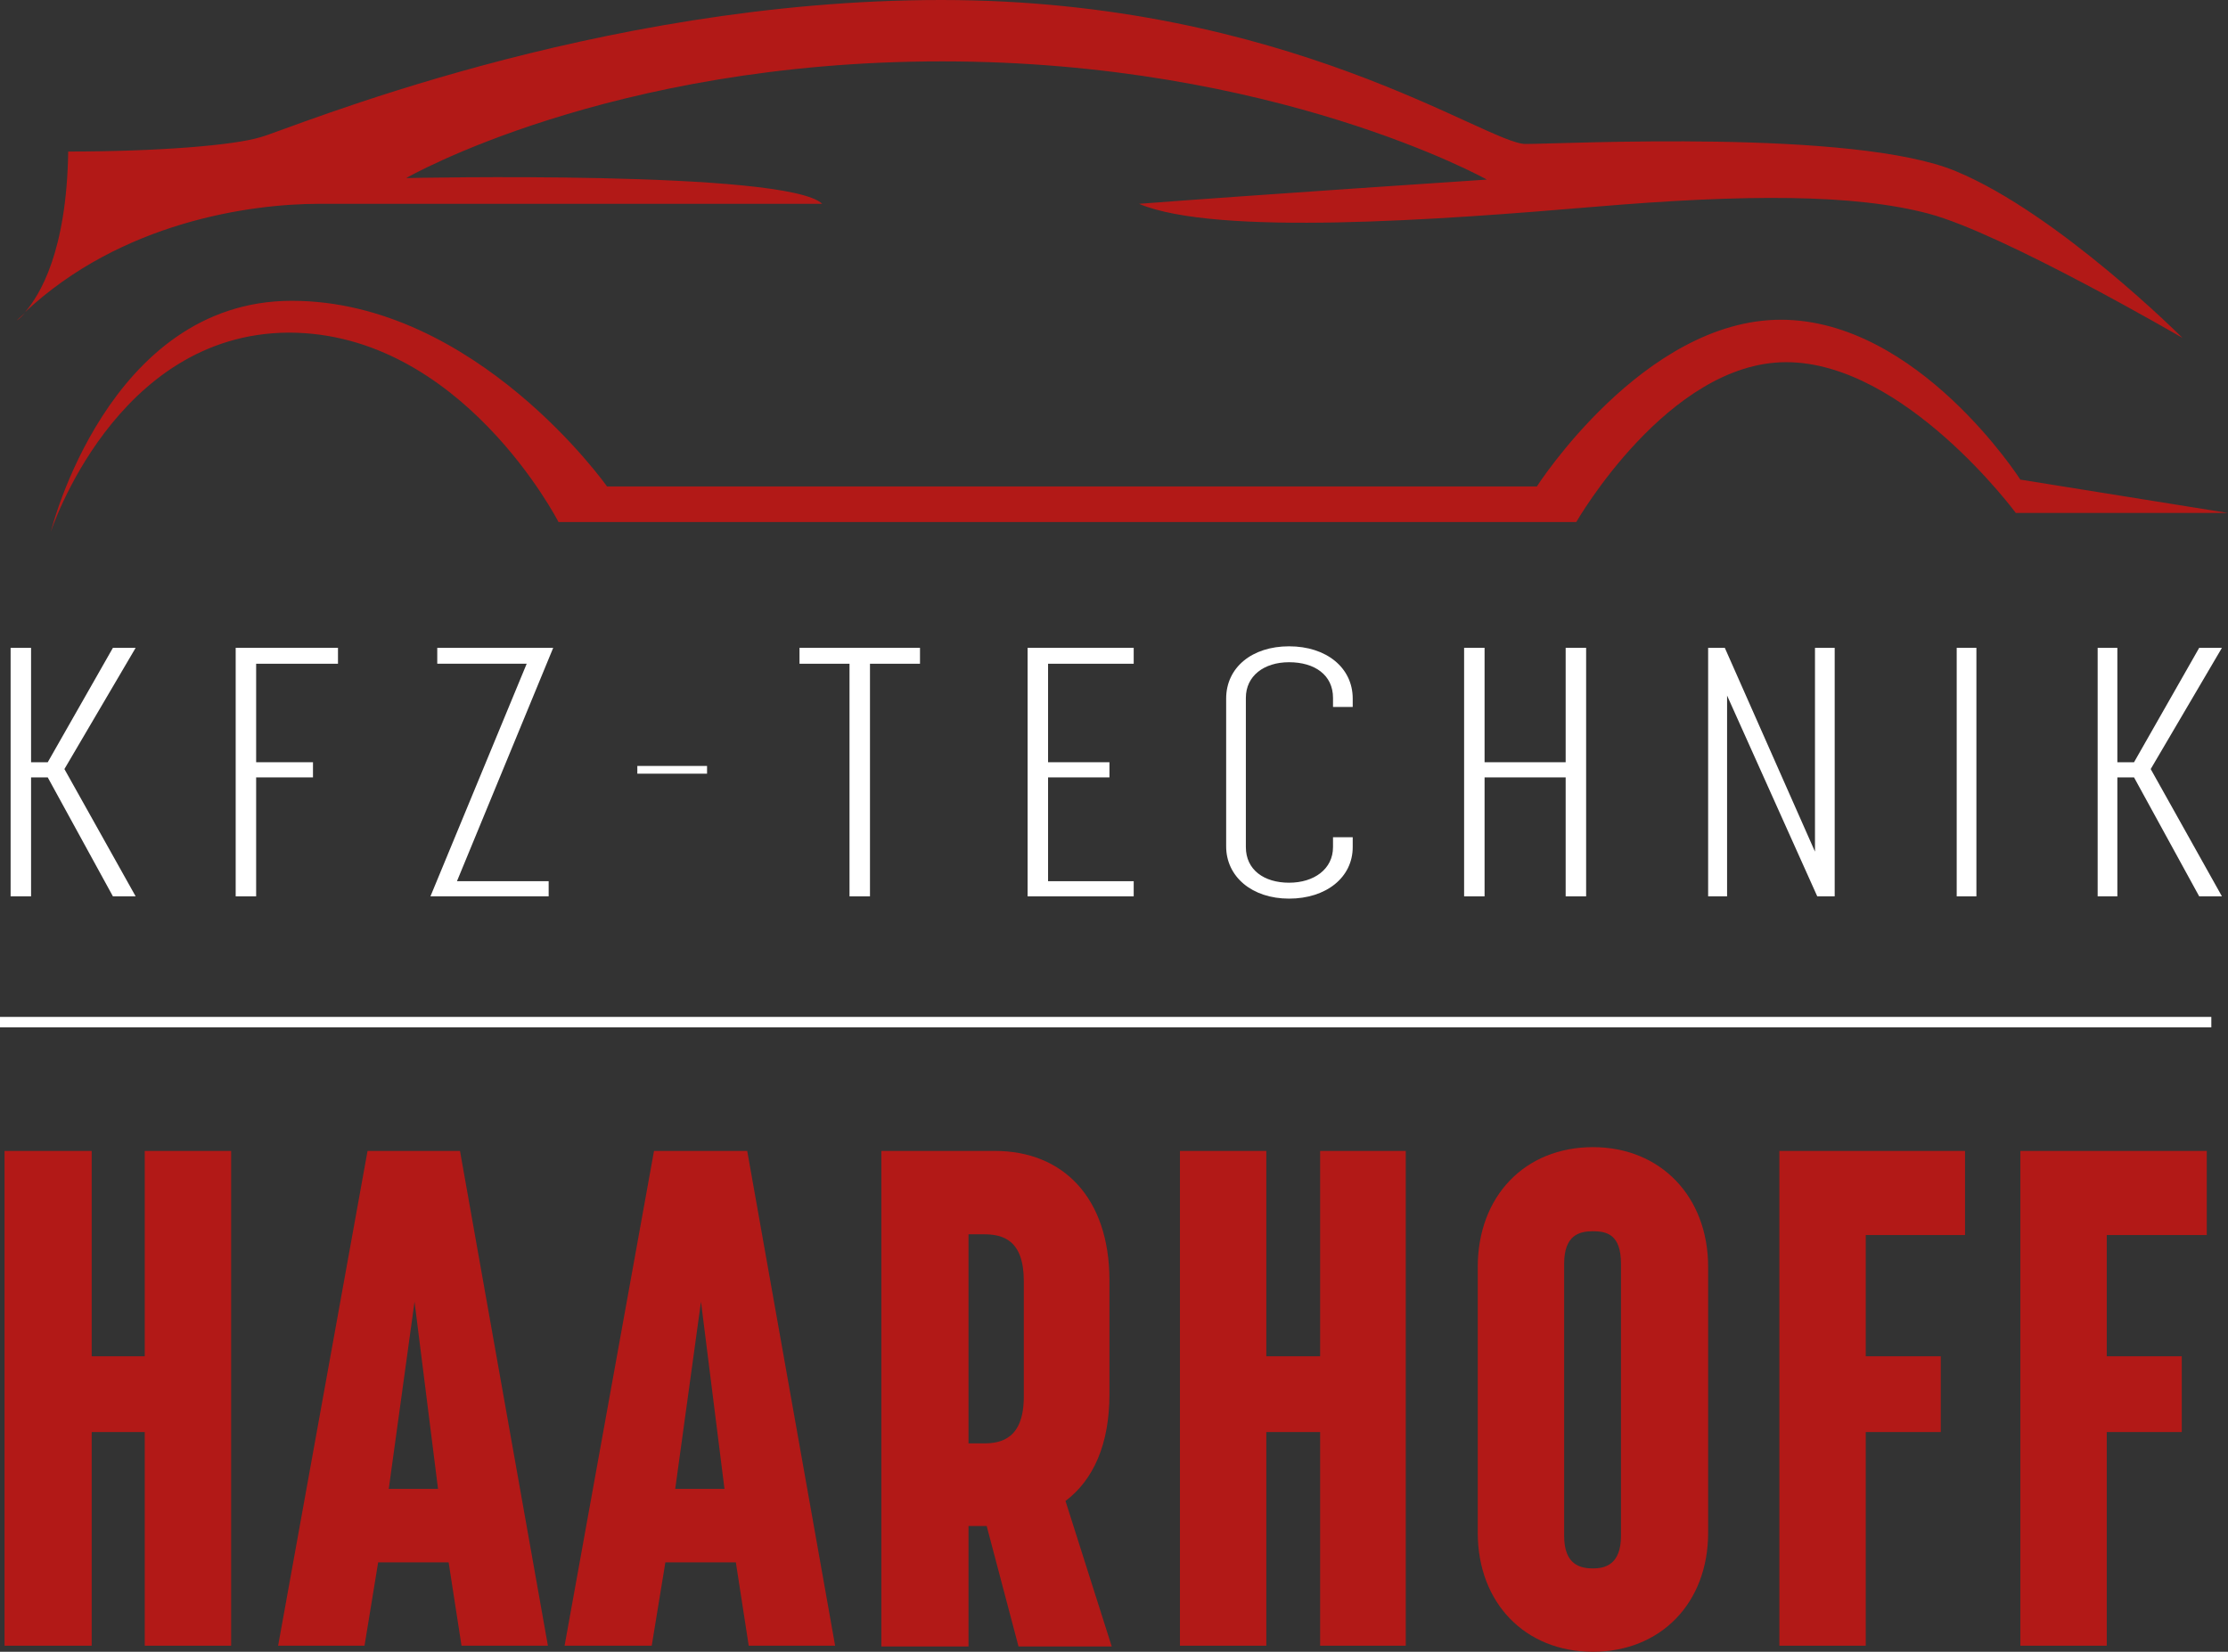<?xml version="1.0" encoding="utf-8"?>
<!-- Generator: Adobe Illustrator 27.6.1, SVG Export Plug-In . SVG Version: 6.00 Build 0)  -->
<svg version="1.1" id="Ebene_1" xmlns="http://www.w3.org/2000/svg" xmlns:xlink="http://www.w3.org/1999/xlink" x="0px" y="0px"
	 viewBox="0 0 294 218" style="enable-background:new 0 0 294 218;" xml:space="preserve">
<rect x="0" y="0" width="294" height="218" fill="#333333" stroke="none"/>
<style type="text/css">
	.st0{fill:#B21917;}
	.st1{fill:none;stroke:#FFFFFF;stroke-width:1.378;}
	.st2{fill:#FFFFFF;}
	.st3{fill:none;stroke:#FFFFFF;stroke-width:1.021;}
</style>
<g>
	<polygon class="st0" points="19.1,151.9 19.1,179 12.1,179 12.1,151.9 0.6,151.9 0.6,217.2 12.1,217.2 12.1,189 19.1,189 
		19.1,217.2 30.5,217.2 30.5,151.9 	"/>
	<path class="st0" d="M54.7,171.8l3.1,24.7h-6.5L54.7,171.8z M48.5,151.9l-11.8,65.3h11.4l1.8-11h9.3l1.7,11h11.4l-11.6-65.3H48.5z"
		/>
	<path class="st0" d="M92.5,171.8l3.1,24.7h-6.5L92.5,171.8z M86.3,151.9l-11.8,65.3H86l1.8-11h9.3l1.7,11h11.4l-11.6-65.3H86.3z"/>
	<path class="st0" d="M116.3,151.9h15c8.9,0,15.1,6.1,15.1,17.1v15c0,6.6-2.1,11.3-5.8,14.1l6.1,19.2h-12.3l-4.2-15.9h-2.4v15.9
		h-11.5V151.9z M129.8,190.5c2.3,0,5.3-0.6,5.3-6.2v-15.2c0-5.5-2.8-6.2-5.3-6.2h-2v27.6H129.8z"/>
	<polygon class="st0" points="174.2,151.9 174.2,179 167.1,179 167.1,151.9 155.7,151.9 155.7,217.2 167.1,217.2 167.1,189 
		174.2,189 174.2,217.2 185.5,217.2 185.5,151.9 	"/>
	<path class="st0" d="M195,202.3v-35.1c0-9.3,6.2-15.8,15.2-15.8c8.9,0,15.2,6.5,15.2,15.8v35.1c0,9.3-6.3,15.7-15.2,15.7
		C201.2,218,195,211.5,195,202.3 M210.2,207c1.6,0,3.7-0.5,3.7-4.3v-35.9c0-3.9-1.9-4.3-3.7-4.3c-1.8,0-3.8,0.5-3.8,4.3v35.9
		C206.4,206.5,208.5,207,210.2,207"/>
	<polygon class="st0" points="234.8,151.9 234.8,217.2 246.2,217.2 246.2,189 256.1,189 256.1,179 246.2,179 246.2,163 259.3,163 
		259.3,151.9 	"/>
	<polygon class="st0" points="266.6,151.9 266.6,217.2 278,217.2 278,189 287.9,189 287.9,179 278,179 278,163 291.2,163 
		291.2,151.9 	"/>
	<path class="st0" d="M294,67.7h-28c0,0-14.7-19.9-30.3-19.9S208,68.9,208,68.9H73.7c0,0-12.8-25-35.6-25C15.2,44,6.7,70.2,6.7,70.2
		s7.5-30.5,31.8-30.5s41.6,24.5,41.6,24.5h122.7c0,0,14.1-22,32.2-22c18.1,0,31.6,21.1,31.6,21.1L294,67.7z M2.2,42.3
		c0,0,0.5-0.3,1.1-1C3,41.6,2.6,41.9,2.2,42.3 M108.5,26.9c-4.7-4.5-54.9-3.4-54.9-3.4S80.3,8.1,124.3,8.1c44,0,71.9,15.6,71.9,15.6
		s-31.6,2.1-45.9,3.2c10.2,4.3,39.9,2.1,60,0.4c20.1-1.7,34.4-1.7,44.2,0.9c9.8,2.6,33.5,16.4,33.5,16.4s-16.4-16.4-29.9-22
		c-13.4-5.6-51.7-3.6-56.8-3.6c-5.1,0-31.4-19-77.1-19S38.1,17.1,34.4,18.1c-3.6,1.1-13.7,1.9-25.4,1.9c-0.2,13.3-3.8,19-5.7,21.2
		C16,29.3,33,26.9,42.1,26.9H108.5z"/>
	<line class="st1" x1="0" y1="134.9" x2="291.8" y2="134.9"/>
	<polygon class="st2" points="14.9,85.5 6.3,100.6 4.1,100.6 4.1,85.5 1.4,85.5 1.4,118.3 4.1,118.3 4.1,102.6 6.3,102.6 
		14.9,118.3 17.9,118.3 8.5,101.5 17.9,85.5 	"/>
	<polygon class="st2" points="31.1,85.5 44.6,85.5 44.6,87.6 33.8,87.6 33.8,100.6 41.3,100.6 41.3,102.6 33.8,102.6 33.8,118.3 
		31.1,118.3 	"/>
	<polygon class="st2" points="69.5,87.6 57.7,87.6 57.7,85.5 73,85.5 60.3,116.3 72.4,116.3 72.4,118.3 56.8,118.3 	"/>
	<polygon class="st2" points="112.1,87.6 105.5,87.6 105.5,85.5 121.4,85.5 121.4,87.6 114.8,87.6 114.8,118.3 112.1,118.3 	"/>
	<polygon class="st2" points="135.6,85.5 149.6,85.5 149.6,87.6 138.3,87.6 138.3,100.6 146.4,100.6 146.4,102.6 138.3,102.6 
		138.3,116.3 149.6,116.3 149.6,118.3 135.6,118.3 	"/>
	<path class="st2" d="M161.8,111.7V92.2c0-4.1,3.4-6.9,8.3-6.9c4.9,0,8.4,2.8,8.4,6.9v1.1h-2.6v-1.2c0-3-2.4-4.7-5.8-4.7
		c-3.3,0-5.7,1.8-5.7,4.7v19.7c0,3,2.4,4.7,5.7,4.7c3.3,0,5.8-1.8,5.8-4.7v-1.3h2.6v1.3c0,4-3.5,6.8-8.4,6.8
		C165.2,118.6,161.8,115.7,161.8,111.7"/>
	<polygon class="st2" points="193.2,85.5 195.9,85.5 195.9,100.6 206.6,100.6 206.6,85.5 209.3,85.5 209.3,118.3 206.6,118.3 
		206.6,102.6 195.9,102.6 195.9,118.3 193.2,118.3 	"/>
	<polygon class="st2" points="225.4,85.5 227.6,85.5 239.5,112.4 239.5,85.5 242.1,85.5 242.1,118.3 239.8,118.3 227.9,91.8 
		227.9,118.3 225.4,118.3 	"/>
	<rect x="258.2" y="85.5" class="st2" width="2.6" height="32.8"/>
	<polygon class="st2" points="290.2,85.5 281.6,100.6 279.4,100.6 279.4,85.5 276.8,85.5 276.8,118.3 279.4,118.3 279.4,102.6 
		281.6,102.6 290.2,118.3 293.2,118.3 283.8,101.5 293.2,85.5 	"/>
	<line class="st3" x1="84.1" y1="101.6" x2="93.3" y2="101.6"/>
</g>
</svg>
